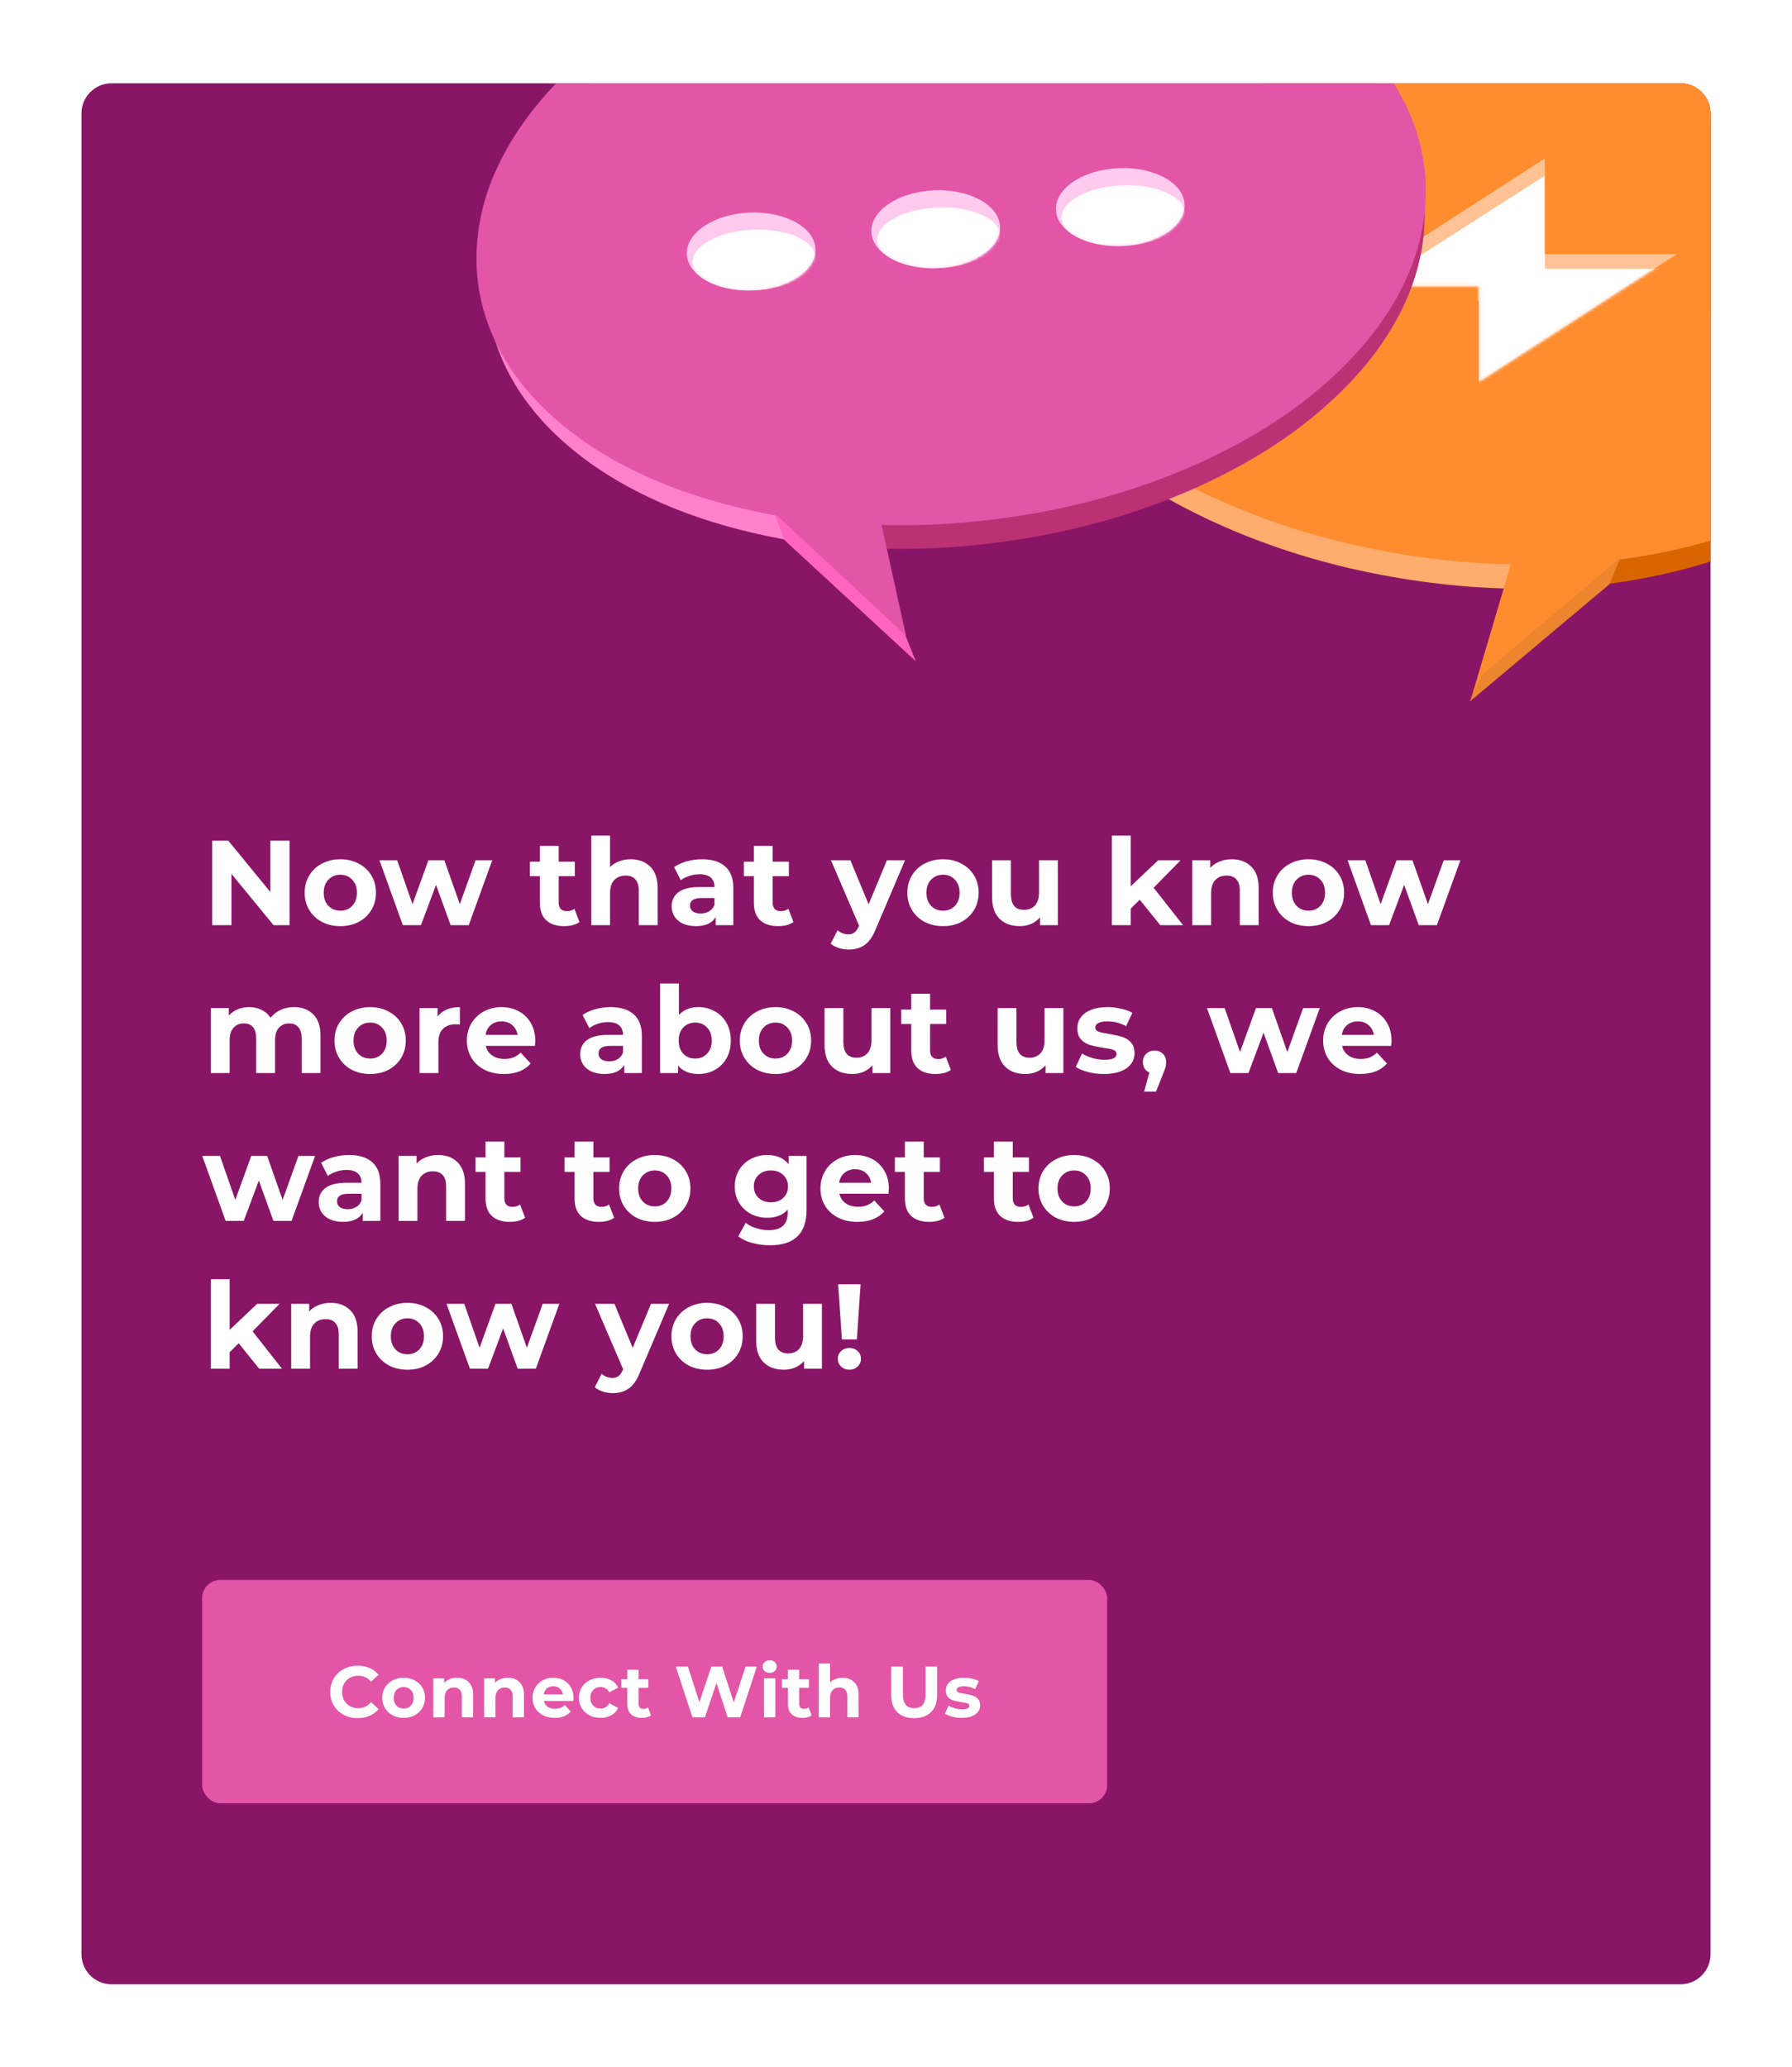 <svg width="594" height="685" viewBox="0 0 594 685" fill="none" xmlns="http://www.w3.org/2000/svg">
<g filter="url(#filter0_d_106_10463)">
<g clip-path="url(#clip0_106_10463)">
<path d="M27 37.602C27 32.079 31.477 27.602 37 27.602H557C562.523 27.602 567 32.079 567 37.602V647.602C567 653.124 562.523 657.602 557 657.602H37C31.477 657.602 27 653.124 27 647.602V37.602Z" fill="#891566"/>
<path d="M96 278.602V306.602H90.68L76.72 289.602V306.602H70.32V278.602H75.68L89.6 295.602V278.602H96ZM112.825 306.922C110.558 306.922 108.518 306.455 106.705 305.522C104.918 304.562 103.518 303.242 102.505 301.562C101.491 299.882 100.985 297.975 100.985 295.842C100.985 293.708 101.491 291.802 102.505 290.122C103.518 288.442 104.918 287.135 106.705 286.202C108.518 285.242 110.558 284.762 112.825 284.762C115.091 284.762 117.118 285.242 118.905 286.202C120.691 287.135 122.091 288.442 123.105 290.122C124.118 291.802 124.625 293.708 124.625 295.842C124.625 297.975 124.118 299.882 123.105 301.562C122.091 303.242 120.691 304.562 118.905 305.522C117.118 306.455 115.091 306.922 112.825 306.922ZM112.825 301.802C114.425 301.802 115.731 301.268 116.745 300.202C117.785 299.108 118.305 297.655 118.305 295.842C118.305 294.028 117.785 292.588 116.745 291.522C115.731 290.428 114.425 289.882 112.825 289.882C111.225 289.882 109.905 290.428 108.865 291.522C107.825 292.588 107.305 294.028 107.305 295.842C107.305 297.655 107.825 299.108 108.865 300.202C109.905 301.268 111.225 301.802 112.825 301.802ZM163.17 285.082L155.37 306.602H149.37L144.53 293.242L139.53 306.602H133.53L125.77 285.082H131.65L136.73 299.642L142.01 285.082H147.29L152.41 299.642L157.65 285.082H163.17ZM192.079 305.562C191.465 306.015 190.705 306.362 189.799 306.602C188.919 306.815 187.985 306.922 186.999 306.922C184.439 306.922 182.452 306.268 181.039 304.962C179.652 303.655 178.959 301.735 178.959 299.202V290.362H175.639V285.562H178.959V280.322H185.199V285.562H190.559V290.362H185.199V299.122C185.199 300.028 185.425 300.735 185.879 301.242C186.359 301.722 187.025 301.962 187.879 301.962C188.865 301.962 189.705 301.695 190.399 301.162L192.079 305.562ZM209.062 284.762C211.728 284.762 213.875 285.562 215.502 287.162C217.155 288.762 217.982 291.135 217.982 294.282V306.602H211.742V295.242C211.742 293.535 211.368 292.268 210.622 291.442C209.875 290.588 208.795 290.162 207.382 290.162C205.808 290.162 204.555 290.655 203.622 291.642C202.688 292.602 202.222 294.042 202.222 295.962V306.602H195.982V276.922H202.222V287.322C203.048 286.495 204.048 285.868 205.222 285.442C206.395 284.988 207.675 284.762 209.062 284.762ZM232.718 284.762C236.051 284.762 238.611 285.562 240.398 287.162C242.184 288.735 243.078 291.122 243.078 294.322V306.602H237.238V303.922C236.064 305.922 233.878 306.922 230.678 306.922C229.024 306.922 227.584 306.642 226.358 306.082C225.158 305.522 224.238 304.748 223.598 303.762C222.958 302.775 222.638 301.655 222.638 300.402C222.638 298.402 223.384 296.828 224.878 295.682C226.398 294.535 228.731 293.962 231.878 293.962H236.838C236.838 292.602 236.424 291.562 235.598 290.842C234.771 290.095 233.531 289.722 231.878 289.722C230.731 289.722 229.598 289.908 228.478 290.282C227.384 290.628 226.451 291.108 225.678 291.722L223.438 287.362C224.611 286.535 226.011 285.895 227.638 285.442C229.291 284.988 230.984 284.762 232.718 284.762ZM232.238 302.722C233.304 302.722 234.251 302.482 235.078 302.002C235.904 301.495 236.491 300.762 236.838 299.802V297.602H232.558C229.998 297.602 228.718 298.442 228.718 300.122C228.718 300.922 229.024 301.562 229.638 302.042C230.278 302.495 231.144 302.722 232.238 302.722ZM263.005 305.562C262.392 306.015 261.632 306.362 260.725 306.602C259.845 306.815 258.912 306.922 257.925 306.922C255.365 306.922 253.379 306.268 251.965 304.962C250.579 303.655 249.885 301.735 249.885 299.202V290.362H246.565V285.562H249.885V280.322H256.125V285.562H261.485V290.362H256.125V299.122C256.125 300.028 256.352 300.735 256.805 301.242C257.285 301.722 257.952 301.962 258.805 301.962C259.792 301.962 260.632 301.695 261.325 301.162L263.005 305.562ZM299.996 285.082L290.276 307.922C289.29 310.402 288.063 312.148 286.596 313.162C285.156 314.175 283.41 314.682 281.356 314.682C280.236 314.682 279.13 314.508 278.036 314.162C276.943 313.815 276.05 313.335 275.356 312.722L277.636 308.282C278.116 308.708 278.663 309.042 279.276 309.282C279.916 309.522 280.543 309.642 281.156 309.642C282.01 309.642 282.703 309.428 283.236 309.002C283.77 308.602 284.25 307.922 284.676 306.962L284.756 306.762L275.436 285.082H281.876L287.916 299.682L293.996 285.082H299.996ZM312.597 306.922C310.33 306.922 308.29 306.455 306.477 305.522C304.69 304.562 303.29 303.242 302.277 301.562C301.263 299.882 300.757 297.975 300.757 295.842C300.757 293.708 301.263 291.802 302.277 290.122C303.29 288.442 304.69 287.135 306.477 286.202C308.29 285.242 310.33 284.762 312.597 284.762C314.863 284.762 316.89 285.242 318.677 286.202C320.463 287.135 321.863 288.442 322.877 290.122C323.89 291.802 324.397 293.708 324.397 295.842C324.397 297.975 323.89 299.882 322.877 301.562C321.863 303.242 320.463 304.562 318.677 305.522C316.89 306.455 314.863 306.922 312.597 306.922ZM312.597 301.802C314.197 301.802 315.503 301.268 316.517 300.202C317.557 299.108 318.077 297.655 318.077 295.842C318.077 294.028 317.557 292.588 316.517 291.522C315.503 290.428 314.197 289.882 312.597 289.882C310.997 289.882 309.677 290.428 308.637 291.522C307.597 292.588 307.077 294.028 307.077 295.842C307.077 297.655 307.597 299.108 308.637 300.202C309.677 301.268 310.997 301.802 312.597 301.802ZM350.647 285.082V306.602H344.727V304.042C343.901 304.975 342.914 305.695 341.767 306.202C340.621 306.682 339.381 306.922 338.047 306.922C335.221 306.922 332.981 306.108 331.327 304.482C329.674 302.855 328.847 300.442 328.847 297.242V285.082H335.087V296.322C335.087 299.788 336.541 301.522 339.447 301.522C340.941 301.522 342.141 301.042 343.047 300.082C343.954 299.095 344.407 297.642 344.407 295.722V285.082H350.647ZM377.797 298.162L374.797 301.122V306.602H368.557V276.922H374.797V293.722L383.917 285.082H391.357L382.397 294.202L392.157 306.602H384.597L377.797 298.162ZM408.287 284.762C410.953 284.762 413.1 285.562 414.727 287.162C416.38 288.762 417.207 291.135 417.207 294.282V306.602H410.967V295.242C410.967 293.535 410.593 292.268 409.847 291.442C409.1 290.588 408.02 290.162 406.607 290.162C405.033 290.162 403.78 290.655 402.847 291.642C401.913 292.602 401.447 294.042 401.447 295.962V306.602H395.207V285.082H401.167V287.602C401.993 286.695 403.02 286.002 404.247 285.522C405.473 285.015 406.82 284.762 408.287 284.762ZM433.737 306.922C431.471 306.922 429.431 306.455 427.617 305.522C425.831 304.562 424.431 303.242 423.417 301.562C422.404 299.882 421.897 297.975 421.897 295.842C421.897 293.708 422.404 291.802 423.417 290.122C424.431 288.442 425.831 287.135 427.617 286.202C429.431 285.242 431.471 284.762 433.737 284.762C436.004 284.762 438.031 285.242 439.817 286.202C441.604 287.135 443.004 288.442 444.017 290.122C445.031 291.802 445.537 293.708 445.537 295.842C445.537 297.975 445.031 299.882 444.017 301.562C443.004 303.242 441.604 304.562 439.817 305.522C438.031 306.455 436.004 306.922 433.737 306.922ZM433.737 301.802C435.337 301.802 436.644 301.268 437.657 300.202C438.697 299.108 439.217 297.655 439.217 295.842C439.217 294.028 438.697 292.588 437.657 291.522C436.644 290.428 435.337 289.882 433.737 289.882C432.137 289.882 430.817 290.428 429.777 291.522C428.737 292.588 428.217 294.028 428.217 295.842C428.217 297.655 428.737 299.108 429.777 300.202C430.817 301.268 432.137 301.802 433.737 301.802ZM484.082 285.082L476.282 306.602H470.282L465.442 293.242L460.442 306.602H454.442L446.682 285.082H452.562L457.642 299.642L462.922 285.082H468.202L473.322 299.642L478.562 285.082H484.082ZM97.44 333.762C100.133 333.762 102.267 334.562 103.84 336.162C105.44 337.735 106.24 340.108 106.24 343.282V355.602H100V344.242C100 342.535 99.64 341.268 98.92 340.442C98.227 339.588 97.227 339.162 95.92 339.162C94.453 339.162 93.293 339.642 92.44 340.602C91.587 341.535 91.16 342.935 91.16 344.802V355.602H84.92V344.242C84.92 340.855 83.56 339.162 80.84 339.162C79.4 339.162 78.253 339.642 77.4 340.602C76.547 341.535 76.12 342.935 76.12 344.802V355.602H69.88V334.082H75.84V336.562C76.64 335.655 77.613 334.962 78.76 334.482C79.933 334.002 81.213 333.762 82.6 333.762C84.12 333.762 85.493 334.068 86.72 334.682C87.947 335.268 88.933 336.135 89.68 337.282C90.56 336.162 91.667 335.295 93 334.682C94.36 334.068 95.84 333.762 97.44 333.762ZM122.708 355.922C120.441 355.922 118.401 355.455 116.588 354.522C114.801 353.562 113.401 352.242 112.388 350.562C111.374 348.882 110.868 346.975 110.868 344.842C110.868 342.708 111.374 340.802 112.388 339.122C113.401 337.442 114.801 336.135 116.588 335.202C118.401 334.242 120.441 333.762 122.708 333.762C124.974 333.762 127.001 334.242 128.788 335.202C130.574 336.135 131.974 337.442 132.988 339.122C134.001 340.802 134.508 342.708 134.508 344.842C134.508 346.975 134.001 348.882 132.988 350.562C131.974 352.242 130.574 353.562 128.788 354.522C127.001 355.455 124.974 355.922 122.708 355.922ZM122.708 350.802C124.308 350.802 125.614 350.268 126.628 349.202C127.668 348.108 128.188 346.655 128.188 344.842C128.188 343.028 127.668 341.588 126.628 340.522C125.614 339.428 124.308 338.882 122.708 338.882C121.108 338.882 119.788 339.428 118.748 340.522C117.708 341.588 117.188 343.028 117.188 344.842C117.188 346.655 117.708 348.108 118.748 349.202C119.788 350.268 121.108 350.802 122.708 350.802ZM145.038 336.922C145.785 335.882 146.785 335.095 148.038 334.562C149.318 334.028 150.785 333.762 152.438 333.762V339.522C151.745 339.468 151.278 339.442 151.038 339.442C149.252 339.442 147.852 339.948 146.838 340.962C145.825 341.948 145.318 343.442 145.318 345.442V355.602H139.078V334.082H145.038V336.922ZM177.433 344.922C177.433 345.002 177.393 345.562 177.313 346.602H161.033C161.327 347.935 162.02 348.988 163.113 349.762C164.207 350.535 165.567 350.922 167.193 350.922C168.313 350.922 169.3 350.762 170.153 350.442C171.033 350.095 171.847 349.562 172.593 348.842L175.913 352.442C173.887 354.762 170.927 355.922 167.033 355.922C164.607 355.922 162.46 355.455 160.593 354.522C158.727 353.562 157.287 352.242 156.273 350.562C155.26 348.882 154.753 346.975 154.753 344.842C154.753 342.735 155.247 340.842 156.233 339.162C157.247 337.455 158.62 336.135 160.353 335.202C162.113 334.242 164.073 333.762 166.233 333.762C168.34 333.762 170.247 334.215 171.953 335.122C173.66 336.028 174.993 337.335 175.953 339.042C176.94 340.722 177.433 342.682 177.433 344.922ZM166.273 338.482C164.86 338.482 163.673 338.882 162.713 339.682C161.753 340.482 161.167 341.575 160.953 342.962H171.553C171.34 341.602 170.753 340.522 169.793 339.722C168.833 338.895 167.66 338.482 166.273 338.482ZM202.396 333.762C205.729 333.762 208.289 334.562 210.076 336.162C211.863 337.735 212.756 340.122 212.756 343.322V355.602H206.916V352.922C205.743 354.922 203.556 355.922 200.356 355.922C198.703 355.922 197.263 355.642 196.036 355.082C194.836 354.522 193.916 353.748 193.276 352.762C192.636 351.775 192.316 350.655 192.316 349.402C192.316 347.402 193.063 345.828 194.556 344.682C196.076 343.535 198.409 342.962 201.556 342.962H206.516C206.516 341.602 206.103 340.562 205.276 339.842C204.449 339.095 203.209 338.722 201.556 338.722C200.409 338.722 199.276 338.908 198.156 339.282C197.063 339.628 196.129 340.108 195.356 340.722L193.116 336.362C194.289 335.535 195.689 334.895 197.316 334.442C198.969 333.988 200.663 333.762 202.396 333.762ZM201.916 351.722C202.983 351.722 203.929 351.482 204.756 351.002C205.583 350.495 206.169 349.762 206.516 348.802V346.602H202.236C199.676 346.602 198.396 347.442 198.396 349.122C198.396 349.922 198.703 350.562 199.316 351.042C199.956 351.495 200.823 351.722 201.916 351.722ZM231.523 333.762C233.523 333.762 235.337 334.228 236.963 335.162C238.617 336.068 239.91 337.362 240.843 339.042C241.777 340.695 242.243 342.628 242.243 344.842C242.243 347.055 241.777 349.002 240.843 350.682C239.91 352.335 238.617 353.628 236.963 354.562C235.337 355.468 233.523 355.922 231.523 355.922C228.563 355.922 226.31 354.988 224.763 353.122V355.602H218.803V325.922H225.043V336.362C226.617 334.628 228.777 333.762 231.523 333.762ZM230.443 350.802C232.043 350.802 233.35 350.268 234.363 349.202C235.403 348.108 235.923 346.655 235.923 344.842C235.923 343.028 235.403 341.588 234.363 340.522C233.35 339.428 232.043 338.882 230.443 338.882C228.843 338.882 227.523 339.428 226.483 340.522C225.47 341.588 224.963 343.028 224.963 344.842C224.963 346.655 225.47 348.108 226.483 349.202C227.523 350.268 228.843 350.802 230.443 350.802ZM257.061 355.922C254.794 355.922 252.754 355.455 250.941 354.522C249.154 353.562 247.754 352.242 246.741 350.562C245.727 348.882 245.221 346.975 245.221 344.842C245.221 342.708 245.727 340.802 246.741 339.122C247.754 337.442 249.154 336.135 250.941 335.202C252.754 334.242 254.794 333.762 257.061 333.762C259.327 333.762 261.354 334.242 263.141 335.202C264.927 336.135 266.327 337.442 267.341 339.122C268.354 340.802 268.861 342.708 268.861 344.842C268.861 346.975 268.354 348.882 267.341 350.562C266.327 352.242 264.927 353.562 263.141 354.522C261.354 355.455 259.327 355.922 257.061 355.922ZM257.061 350.802C258.661 350.802 259.967 350.268 260.981 349.202C262.021 348.108 262.541 346.655 262.541 344.842C262.541 343.028 262.021 341.588 260.981 340.522C259.967 339.428 258.661 338.882 257.061 338.882C255.461 338.882 254.141 339.428 253.101 340.522C252.061 341.588 251.541 343.028 251.541 344.842C251.541 346.655 252.061 348.108 253.101 349.202C254.141 350.268 255.461 350.802 257.061 350.802ZM295.112 334.082V355.602H289.192V353.042C288.365 353.975 287.378 354.695 286.232 355.202C285.085 355.682 283.845 355.922 282.512 355.922C279.685 355.922 277.445 355.108 275.792 353.482C274.138 351.855 273.312 349.442 273.312 346.242V334.082H279.552V345.322C279.552 348.788 281.005 350.522 283.912 350.522C285.405 350.522 286.605 350.042 287.512 349.082C288.418 348.095 288.872 346.642 288.872 344.722V334.082H295.112ZM315.173 354.562C314.559 355.015 313.799 355.362 312.893 355.602C312.013 355.815 311.079 355.922 310.093 355.922C307.533 355.922 305.546 355.268 304.133 353.962C302.746 352.655 302.053 350.735 302.053 348.202V339.362H298.733V334.562H302.053V329.322H308.293V334.562H313.653V339.362H308.293V348.122C308.293 349.028 308.519 349.735 308.973 350.242C309.453 350.722 310.119 350.962 310.973 350.962C311.959 350.962 312.799 350.695 313.493 350.162L315.173 354.562ZM352.483 334.082V355.602H346.563V353.042C345.737 353.975 344.75 354.695 343.603 355.202C342.457 355.682 341.217 355.922 339.883 355.922C337.057 355.922 334.817 355.108 333.163 353.482C331.51 351.855 330.683 349.442 330.683 346.242V334.082H336.923V345.322C336.923 348.788 338.377 350.522 341.283 350.522C342.777 350.522 343.977 350.042 344.883 349.082C345.79 348.095 346.243 346.642 346.243 344.722V334.082H352.483ZM365.904 355.922C364.118 355.922 362.371 355.708 360.664 355.282C358.958 354.828 357.598 354.268 356.584 353.602L358.664 349.122C359.624 349.735 360.784 350.242 362.144 350.642C363.504 351.015 364.838 351.202 366.144 351.202C368.784 351.202 370.104 350.548 370.104 349.242C370.104 348.628 369.744 348.188 369.024 347.922C368.304 347.655 367.198 347.428 365.704 347.242C363.944 346.975 362.491 346.668 361.344 346.322C360.198 345.975 359.198 345.362 358.344 344.482C357.518 343.602 357.104 342.348 357.104 340.722C357.104 339.362 357.491 338.162 358.264 337.122C359.064 336.055 360.211 335.228 361.704 334.642C363.224 334.055 365.011 333.762 367.064 333.762C368.584 333.762 370.091 333.935 371.584 334.282C373.104 334.602 374.358 335.055 375.344 335.642L373.264 340.082C371.371 339.015 369.304 338.482 367.064 338.482C365.731 338.482 364.731 338.668 364.064 339.042C363.398 339.415 363.064 339.895 363.064 340.482C363.064 341.148 363.424 341.615 364.144 341.882C364.864 342.148 366.011 342.402 367.584 342.642C369.344 342.935 370.784 343.255 371.904 343.602C373.024 343.922 373.998 344.522 374.824 345.402C375.651 346.282 376.064 347.508 376.064 349.082C376.064 350.415 375.664 351.602 374.864 352.642C374.064 353.682 372.891 354.495 371.344 355.082C369.824 355.642 368.011 355.922 365.904 355.922ZM382.714 348.162C383.834 348.162 384.754 348.522 385.474 349.242C386.194 349.935 386.554 350.855 386.554 352.002C386.554 352.535 386.488 353.068 386.354 353.602C386.221 354.135 385.928 354.935 385.474 356.002L383.194 361.762H379.234L380.994 355.402C380.328 355.135 379.794 354.708 379.394 354.122C379.021 353.508 378.834 352.802 378.834 352.002C378.834 350.855 379.194 349.935 379.914 349.242C380.661 348.522 381.594 348.162 382.714 348.162ZM437.471 334.082L429.671 355.602H423.671L418.831 342.242L413.831 355.602H407.831L400.071 334.082H405.951L411.031 348.642L416.311 334.082H421.591L426.711 348.642L431.951 334.082H437.471ZM461.266 344.922C461.266 345.002 461.226 345.562 461.146 346.602H444.866C445.16 347.935 445.853 348.988 446.946 349.762C448.04 350.535 449.4 350.922 451.026 350.922C452.146 350.922 453.133 350.762 453.986 350.442C454.866 350.095 455.68 349.562 456.426 348.842L459.746 352.442C457.72 354.762 454.76 355.922 450.866 355.922C448.44 355.922 446.293 355.455 444.426 354.522C442.56 353.562 441.12 352.242 440.106 350.562C439.093 348.882 438.586 346.975 438.586 344.842C438.586 342.735 439.08 340.842 440.066 339.162C441.08 337.455 442.453 336.135 444.186 335.202C445.946 334.242 447.906 333.762 450.066 333.762C452.173 333.762 454.08 334.215 455.786 335.122C457.493 336.028 458.826 337.335 459.786 339.042C460.773 340.722 461.266 342.682 461.266 344.922ZM450.106 338.482C448.693 338.482 447.506 338.882 446.546 339.682C445.586 340.482 445 341.575 444.786 342.962H455.386C455.173 341.602 454.586 340.522 453.626 339.722C452.666 338.895 451.493 338.482 450.106 338.482ZM104.44 383.082L96.64 404.602H90.64L85.8 391.242L80.8 404.602H74.8L67.04 383.082H72.92L78 397.642L83.28 383.082H88.56L93.68 397.642L98.92 383.082H104.44ZM115.718 382.762C119.051 382.762 121.611 383.562 123.398 385.162C125.184 386.735 126.078 389.122 126.078 392.322V404.602H120.238V401.922C119.064 403.922 116.878 404.922 113.678 404.922C112.024 404.922 110.584 404.642 109.358 404.082C108.158 403.522 107.238 402.748 106.598 401.762C105.958 400.775 105.638 399.655 105.638 398.402C105.638 396.402 106.384 394.828 107.878 393.682C109.398 392.535 111.731 391.962 114.878 391.962H119.838C119.838 390.602 119.424 389.562 118.598 388.842C117.771 388.095 116.531 387.722 114.878 387.722C113.731 387.722 112.598 387.908 111.478 388.282C110.384 388.628 109.451 389.108 108.678 389.722L106.438 385.362C107.611 384.535 109.011 383.895 110.638 383.442C112.291 382.988 113.984 382.762 115.718 382.762ZM115.238 400.722C116.304 400.722 117.251 400.482 118.078 400.002C118.904 399.495 119.491 398.762 119.838 397.802V395.602H115.558C112.998 395.602 111.718 396.442 111.718 398.122C111.718 398.922 112.024 399.562 112.638 400.042C113.278 400.495 114.144 400.722 115.238 400.722ZM145.205 382.762C147.872 382.762 150.019 383.562 151.645 385.162C153.299 386.762 154.125 389.135 154.125 392.282V404.602H147.885V393.242C147.885 391.535 147.512 390.268 146.765 389.442C146.019 388.588 144.939 388.162 143.525 388.162C141.952 388.162 140.699 388.655 139.765 389.642C138.832 390.602 138.365 392.042 138.365 393.962V404.602H132.125V383.082H138.085V385.602C138.912 384.695 139.939 384.002 141.165 383.522C142.392 383.015 143.739 382.762 145.205 382.762ZM174.062 403.562C173.448 404.015 172.688 404.362 171.782 404.602C170.902 404.815 169.968 404.922 168.982 404.922C166.422 404.922 164.435 404.268 163.022 402.962C161.635 401.655 160.942 399.735 160.942 397.202V388.362H157.622V383.562H160.942V378.322H167.182V383.562H172.542V388.362H167.182V397.122C167.182 398.028 167.408 398.735 167.862 399.242C168.342 399.722 169.008 399.962 169.862 399.962C170.848 399.962 171.688 399.695 172.382 399.162L174.062 403.562ZM203.573 403.562C202.959 404.015 202.199 404.362 201.293 404.602C200.413 404.815 199.479 404.922 198.493 404.922C195.933 404.922 193.946 404.268 192.533 402.962C191.146 401.655 190.453 399.735 190.453 397.202V388.362H187.133V383.562H190.453V378.322H196.693V383.562H202.053V388.362H196.693V397.122C196.693 398.028 196.919 398.735 197.372 399.242C197.853 399.722 198.519 399.962 199.373 399.962C200.359 399.962 201.199 399.695 201.893 399.162L203.573 403.562ZM217.051 404.922C214.785 404.922 212.745 404.455 210.931 403.522C209.145 402.562 207.745 401.242 206.731 399.562C205.718 397.882 205.211 395.975 205.211 393.842C205.211 391.708 205.718 389.802 206.731 388.122C207.745 386.442 209.145 385.135 210.931 384.202C212.745 383.242 214.785 382.762 217.051 382.762C219.318 382.762 221.345 383.242 223.131 384.202C224.918 385.135 226.318 386.442 227.331 388.122C228.345 389.802 228.851 391.708 228.851 393.842C228.851 395.975 228.345 397.882 227.331 399.562C226.318 401.242 224.918 402.562 223.131 403.522C221.345 404.455 219.318 404.922 217.051 404.922ZM217.051 399.802C218.651 399.802 219.958 399.268 220.971 398.202C222.011 397.108 222.531 395.655 222.531 393.842C222.531 392.028 222.011 390.588 220.971 389.522C219.958 388.428 218.651 387.882 217.051 387.882C215.451 387.882 214.131 388.428 213.091 389.522C212.051 390.588 211.531 392.028 211.531 393.842C211.531 395.655 212.051 397.108 213.091 398.202C214.131 399.268 215.451 399.802 217.051 399.802ZM267.35 383.082V401.002C267.35 404.948 266.324 407.882 264.27 409.802C262.217 411.722 259.217 412.682 255.27 412.682C253.19 412.682 251.217 412.428 249.35 411.922C247.484 411.415 245.937 410.682 244.71 409.722L247.19 405.242C248.097 405.988 249.244 406.575 250.63 407.002C252.017 407.455 253.404 407.682 254.79 407.682C256.95 407.682 258.537 407.188 259.55 406.202C260.59 405.242 261.11 403.775 261.11 401.802V400.882C259.484 402.668 257.217 403.562 254.31 403.562C252.337 403.562 250.524 403.135 248.87 402.282C247.244 401.402 245.95 400.175 244.99 398.602C244.03 397.028 243.55 395.215 243.55 393.162C243.55 391.108 244.03 389.295 244.99 387.722C245.95 386.148 247.244 384.935 248.87 384.082C250.524 383.202 252.337 382.762 254.31 382.762C257.43 382.762 259.804 383.788 261.43 385.842V383.082H267.35ZM255.55 398.442C257.204 398.442 258.55 397.962 259.59 397.002C260.657 396.015 261.19 394.735 261.19 393.162C261.19 391.588 260.657 390.322 259.59 389.362C258.55 388.375 257.204 387.882 255.55 387.882C253.897 387.882 252.537 388.375 251.47 389.362C250.404 390.322 249.87 391.588 249.87 393.162C249.87 394.735 250.404 396.015 251.47 397.002C252.537 397.962 253.897 398.442 255.55 398.442ZM294.638 393.922C294.638 394.002 294.598 394.562 294.518 395.602H278.238C278.531 396.935 279.225 397.988 280.318 398.762C281.411 399.535 282.771 399.922 284.398 399.922C285.518 399.922 286.505 399.762 287.358 399.442C288.238 399.095 289.051 398.562 289.798 397.842L293.118 401.442C291.091 403.762 288.131 404.922 284.238 404.922C281.811 404.922 279.665 404.455 277.798 403.522C275.931 402.562 274.491 401.242 273.478 399.562C272.465 397.882 271.958 395.975 271.958 393.842C271.958 391.735 272.451 389.842 273.438 388.162C274.451 386.455 275.825 385.135 277.558 384.202C279.318 383.242 281.278 382.762 283.438 382.762C285.545 382.762 287.451 383.215 289.158 384.122C290.865 385.028 292.198 386.335 293.158 388.042C294.145 389.722 294.638 391.682 294.638 393.922ZM283.478 387.482C282.065 387.482 280.878 387.882 279.918 388.682C278.958 389.482 278.371 390.575 278.158 391.962H288.758C288.545 390.602 287.958 389.522 286.998 388.722C286.038 387.895 284.865 387.482 283.478 387.482ZM313.073 403.562C312.459 404.015 311.699 404.362 310.793 404.602C309.913 404.815 308.979 404.922 307.993 404.922C305.433 404.922 303.446 404.268 302.033 402.962C300.646 401.655 299.953 399.735 299.953 397.202V388.362H296.633V383.562H299.953V378.322H306.193V383.562H311.553V388.362H306.193V397.122C306.193 398.028 306.419 398.735 306.872 399.242C307.353 399.722 308.019 399.962 308.873 399.962C309.859 399.962 310.699 399.695 311.393 399.162L313.073 403.562ZM342.583 403.562C341.97 404.015 341.21 404.362 340.303 404.602C339.423 404.815 338.49 404.922 337.503 404.922C334.943 404.922 332.957 404.268 331.543 402.962C330.157 401.655 329.463 399.735 329.463 397.202V388.362H326.143V383.562H329.463V378.322H335.703V383.562H341.063V388.362H335.703V397.122C335.703 398.028 335.93 398.735 336.383 399.242C336.863 399.722 337.53 399.962 338.383 399.962C339.37 399.962 340.21 399.695 340.903 399.162L342.583 403.562ZM356.062 404.922C353.796 404.922 351.756 404.455 349.942 403.522C348.156 402.562 346.756 401.242 345.742 399.562C344.729 397.882 344.222 395.975 344.222 393.842C344.222 391.708 344.729 389.802 345.742 388.122C346.756 386.442 348.156 385.135 349.942 384.202C351.756 383.242 353.796 382.762 356.062 382.762C358.329 382.762 360.356 383.242 362.142 384.202C363.929 385.135 365.329 386.442 366.342 388.122C367.356 389.802 367.862 391.708 367.862 393.842C367.862 395.975 367.356 397.882 366.342 399.562C365.329 401.242 363.929 402.562 362.142 403.522C360.356 404.455 358.329 404.922 356.062 404.922ZM356.062 399.802C357.662 399.802 358.969 399.268 359.982 398.202C361.022 397.108 361.542 395.655 361.542 393.842C361.542 392.028 361.022 390.588 359.982 389.522C358.969 388.428 357.662 387.882 356.062 387.882C354.462 387.882 353.142 388.428 352.102 389.522C351.062 390.588 350.542 392.028 350.542 393.842C350.542 395.655 351.062 397.108 352.102 398.202C353.142 399.268 354.462 399.802 356.062 399.802ZM79.12 445.162L76.12 448.122V453.602H69.88V423.922H76.12V440.722L85.24 432.082H92.68L83.72 441.202L93.48 453.602H85.92L79.12 445.162ZM109.61 431.762C112.277 431.762 114.423 432.562 116.05 434.162C117.703 435.762 118.53 438.135 118.53 441.282V453.602H112.29V442.242C112.29 440.535 111.917 439.268 111.17 438.442C110.423 437.588 109.343 437.162 107.93 437.162C106.357 437.162 105.103 437.655 104.17 438.642C103.237 439.602 102.77 441.042 102.77 442.962V453.602H96.53V432.082H102.49V434.602C103.317 433.695 104.343 433.002 105.57 432.522C106.797 432.015 108.143 431.762 109.61 431.762ZM135.061 453.922C132.794 453.922 130.754 453.455 128.941 452.522C127.154 451.562 125.754 450.242 124.741 448.562C123.727 446.882 123.221 444.975 123.221 442.842C123.221 440.708 123.727 438.802 124.741 437.122C125.754 435.442 127.154 434.135 128.941 433.202C130.754 432.242 132.794 431.762 135.061 431.762C137.327 431.762 139.354 432.242 141.141 433.202C142.927 434.135 144.327 435.442 145.341 437.122C146.354 438.802 146.861 440.708 146.861 442.842C146.861 444.975 146.354 446.882 145.341 448.562C144.327 450.242 142.927 451.562 141.141 452.522C139.354 453.455 137.327 453.922 135.061 453.922ZM135.061 448.802C136.661 448.802 137.967 448.268 138.981 447.202C140.021 446.108 140.541 444.655 140.541 442.842C140.541 441.028 140.021 439.588 138.981 438.522C137.967 437.428 136.661 436.882 135.061 436.882C133.461 436.882 132.141 437.428 131.101 438.522C130.061 439.588 129.541 441.028 129.541 442.842C129.541 444.655 130.061 446.108 131.101 447.202C132.141 448.268 133.461 448.802 135.061 448.802ZM185.406 432.082L177.606 453.602H171.606L166.766 440.242L161.766 453.602H155.766L148.006 432.082H153.886L158.966 446.642L164.246 432.082H169.526L174.646 446.642L179.886 432.082H185.406ZM221.795 432.082L212.075 454.922C211.088 457.402 209.861 459.148 208.395 460.162C206.955 461.175 205.208 461.682 203.155 461.682C202.035 461.682 200.928 461.508 199.835 461.162C198.741 460.815 197.848 460.335 197.155 459.722L199.435 455.282C199.915 455.708 200.461 456.042 201.075 456.282C201.715 456.522 202.341 456.642 202.955 456.642C203.808 456.642 204.501 456.428 205.035 456.002C205.568 455.602 206.048 454.922 206.475 453.962L206.555 453.762L197.235 432.082H203.675L209.715 446.682L215.795 432.082H221.795ZM234.395 453.922C232.128 453.922 230.088 453.455 228.275 452.522C226.488 451.562 225.088 450.242 224.075 448.562C223.062 446.882 222.555 444.975 222.555 442.842C222.555 440.708 223.062 438.802 224.075 437.122C225.088 435.442 226.488 434.135 228.275 433.202C230.088 432.242 232.128 431.762 234.395 431.762C236.662 431.762 238.688 432.242 240.475 433.202C242.262 434.135 243.662 435.442 244.675 437.122C245.688 438.802 246.195 440.708 246.195 442.842C246.195 444.975 245.688 446.882 244.675 448.562C243.662 450.242 242.262 451.562 240.475 452.522C238.688 453.455 236.662 453.922 234.395 453.922ZM234.395 448.802C235.995 448.802 237.302 448.268 238.315 447.202C239.355 446.108 239.875 444.655 239.875 442.842C239.875 441.028 239.355 439.588 238.315 438.522C237.302 437.428 235.995 436.882 234.395 436.882C232.795 436.882 231.475 437.428 230.435 438.522C229.395 439.588 228.875 441.028 228.875 442.842C228.875 444.655 229.395 446.108 230.435 447.202C231.475 448.268 232.795 448.802 234.395 448.802ZM272.446 432.082V453.602H266.526V451.042C265.699 451.975 264.713 452.695 263.566 453.202C262.419 453.682 261.179 453.922 259.846 453.922C257.019 453.922 254.779 453.108 253.126 451.482C251.473 449.855 250.646 447.442 250.646 444.242V432.082H256.886V443.322C256.886 446.788 258.339 448.522 261.246 448.522C262.739 448.522 263.939 448.042 264.846 447.082C265.753 446.095 266.206 444.642 266.206 442.722V432.082H272.446ZM277.827 425.602H285.267L284.027 443.882H279.067L277.827 425.602ZM281.547 453.922C280.454 453.922 279.534 453.575 278.787 452.882C278.067 452.162 277.707 451.295 277.707 450.282C277.707 449.268 278.067 448.428 278.787 447.762C279.507 447.068 280.427 446.722 281.547 446.722C282.667 446.722 283.587 447.068 284.307 447.762C285.027 448.428 285.387 449.268 285.387 450.282C285.387 451.295 285.014 452.162 284.267 452.882C283.547 453.575 282.64 453.922 281.547 453.922Z" fill="white"/>
<rect x="67" y="523.602" width="300" height="74" rx="6" fill="#E355A7"/>
<path d="M118.559 569.39C116.847 569.39 115.295 569.022 113.903 568.286C112.527 567.534 111.439 566.502 110.639 565.19C109.855 563.862 109.463 562.366 109.463 560.702C109.463 559.038 109.855 557.55 110.639 556.238C111.439 554.91 112.527 553.878 113.903 553.142C115.295 552.39 116.855 552.014 118.583 552.014C120.039 552.014 121.351 552.27 122.519 552.782C123.703 553.294 124.695 554.03 125.495 554.99L122.999 557.294C121.863 555.982 120.455 555.326 118.775 555.326C117.735 555.326 116.807 555.558 115.991 556.022C115.175 556.47 114.535 557.102 114.071 557.918C113.623 558.734 113.399 559.662 113.399 560.702C113.399 561.742 113.623 562.67 114.071 563.486C114.535 564.302 115.175 564.942 115.991 565.406C116.807 565.854 117.735 566.078 118.775 566.078C120.455 566.078 121.863 565.414 122.999 564.086L125.495 566.39C124.695 567.366 123.703 568.11 122.519 568.622C121.335 569.134 120.015 569.39 118.559 569.39ZM133.806 569.294C132.446 569.294 131.222 569.014 130.134 568.454C129.062 567.878 128.222 567.086 127.614 566.078C127.006 565.07 126.702 563.926 126.702 562.646C126.702 561.366 127.006 560.222 127.614 559.214C128.222 558.206 129.062 557.422 130.134 556.862C131.222 556.286 132.446 555.998 133.806 555.998C135.166 555.998 136.382 556.286 137.454 556.862C138.526 557.422 139.366 558.206 139.974 559.214C140.582 560.222 140.886 561.366 140.886 562.646C140.886 563.926 140.582 565.07 139.974 566.078C139.366 567.086 138.526 567.878 137.454 568.454C136.382 569.014 135.166 569.294 133.806 569.294ZM133.806 566.222C134.766 566.222 135.55 565.902 136.158 565.262C136.782 564.606 137.094 563.734 137.094 562.646C137.094 561.558 136.782 560.694 136.158 560.054C135.55 559.398 134.766 559.07 133.806 559.07C132.846 559.07 132.054 559.398 131.43 560.054C130.806 560.694 130.494 561.558 130.494 562.646C130.494 563.734 130.806 564.606 131.43 565.262C132.054 565.902 132.846 566.222 133.806 566.222ZM151.486 555.998C153.086 555.998 154.374 556.478 155.35 557.438C156.342 558.398 156.838 559.822 156.838 561.71V569.102H153.094V562.286C153.094 561.262 152.87 560.502 152.422 560.006C151.974 559.494 151.326 559.238 150.478 559.238C149.534 559.238 148.782 559.534 148.222 560.126C147.662 560.702 147.382 561.566 147.382 562.718V569.102H143.638V556.19H147.214V557.702C147.71 557.158 148.326 556.742 149.062 556.454C149.798 556.15 150.606 555.998 151.486 555.998ZM168.33 555.998C169.93 555.998 171.218 556.478 172.194 557.438C173.186 558.398 173.682 559.822 173.682 561.71V569.102H169.938V562.286C169.938 561.262 169.714 560.502 169.266 560.006C168.818 559.494 168.17 559.238 167.322 559.238C166.378 559.238 165.626 559.534 165.066 560.126C164.506 560.702 164.226 561.566 164.226 562.718V569.102H160.482V556.19H164.058V557.702C164.554 557.158 165.17 556.742 165.906 556.454C166.642 556.15 167.45 555.998 168.33 555.998ZM190.114 562.694C190.114 562.742 190.09 563.078 190.042 563.702H180.274C180.45 564.502 180.866 565.134 181.522 565.598C182.178 566.062 182.994 566.294 183.97 566.294C184.642 566.294 185.234 566.198 185.746 566.006C186.274 565.798 186.762 565.478 187.21 565.046L189.202 567.206C187.986 568.598 186.21 569.294 183.874 569.294C182.418 569.294 181.13 569.014 180.01 568.454C178.89 567.878 178.026 567.086 177.418 566.078C176.81 565.07 176.506 563.926 176.506 562.646C176.506 561.382 176.802 560.246 177.394 559.238C178.002 558.214 178.826 557.422 179.866 556.862C180.922 556.286 182.098 555.998 183.394 555.998C184.658 555.998 185.802 556.27 186.826 556.814C187.85 557.358 188.65 558.142 189.226 559.166C189.818 560.174 190.114 561.35 190.114 562.694ZM183.418 558.83C182.57 558.83 181.858 559.07 181.282 559.55C180.706 560.03 180.354 560.686 180.226 561.518H186.586C186.458 560.702 186.106 560.054 185.53 559.574C184.954 559.078 184.25 558.83 183.418 558.83ZM199.097 569.294C197.721 569.294 196.481 569.014 195.377 568.454C194.289 567.878 193.433 567.086 192.809 566.078C192.201 565.07 191.897 563.926 191.897 562.646C191.897 561.366 192.201 560.222 192.809 559.214C193.433 558.206 194.289 557.422 195.377 556.862C196.481 556.286 197.721 555.998 199.097 555.998C200.457 555.998 201.641 556.286 202.649 556.862C203.673 557.422 204.417 558.23 204.881 559.286L201.977 560.846C201.305 559.662 200.337 559.07 199.073 559.07C198.097 559.07 197.289 559.39 196.649 560.03C196.009 560.67 195.689 561.542 195.689 562.646C195.689 563.75 196.009 564.622 196.649 565.262C197.289 565.902 198.097 566.222 199.073 566.222C200.353 566.222 201.321 565.63 201.977 564.446L204.881 566.03C204.417 567.054 203.673 567.854 202.649 568.43C201.641 569.006 200.457 569.294 199.097 569.294ZM215.802 568.478C215.434 568.75 214.978 568.958 214.434 569.102C213.906 569.23 213.346 569.294 212.754 569.294C211.218 569.294 210.026 568.902 209.178 568.118C208.346 567.334 207.93 566.182 207.93 564.662V559.358H205.938V556.478H207.93V553.334H211.674V556.478H214.89V559.358H211.674V564.614C211.674 565.158 211.81 565.582 212.082 565.886C212.37 566.174 212.77 566.318 213.282 566.318C213.874 566.318 214.378 566.158 214.794 565.838L215.802 568.478ZM250.857 552.302L245.361 569.102H241.185L237.489 557.726L233.673 569.102H229.521L224.001 552.302H228.033L231.825 564.11L235.785 552.302H239.385L243.225 564.206L247.137 552.302H250.857ZM253.248 556.19H256.992V569.102H253.248V556.19ZM255.12 554.39C254.432 554.39 253.872 554.19 253.44 553.79C253.008 553.39 252.792 552.894 252.792 552.302C252.792 551.71 253.008 551.214 253.44 550.814C253.872 550.414 254.432 550.214 255.12 550.214C255.808 550.214 256.368 550.406 256.8 550.79C257.232 551.174 257.448 551.654 257.448 552.23C257.448 552.854 257.232 553.374 256.8 553.79C256.368 554.19 255.808 554.39 255.12 554.39ZM269.044 568.478C268.676 568.75 268.22 568.958 267.676 569.102C267.148 569.23 266.588 569.294 265.996 569.294C264.46 569.294 263.268 568.902 262.42 568.118C261.588 567.334 261.172 566.182 261.172 564.662V559.358H259.18V556.478H261.172V553.334H264.916V556.478H268.132V559.358H264.916V564.614C264.916 565.158 265.052 565.582 265.324 565.886C265.612 566.174 266.012 566.318 266.524 566.318C267.116 566.318 267.62 566.158 268.036 565.838L269.044 568.478ZM279.244 555.998C280.844 555.998 282.132 556.478 283.108 557.438C284.1 558.398 284.596 559.822 284.596 561.71V569.102H280.852V562.286C280.852 561.262 280.628 560.502 280.18 560.006C279.732 559.494 279.084 559.238 278.236 559.238C277.292 559.238 276.54 559.534 275.98 560.126C275.42 560.702 275.14 561.566 275.14 562.718V569.102H271.396V551.294H275.14V557.534C275.636 557.038 276.236 556.662 276.94 556.406C277.644 556.134 278.412 555.998 279.244 555.998ZM303.015 569.39C300.615 569.39 298.743 568.726 297.399 567.398C296.071 566.07 295.407 564.174 295.407 561.71V552.302H299.295V561.566C299.295 564.574 300.543 566.078 303.039 566.078C304.255 566.078 305.183 565.718 305.823 564.998C306.463 564.262 306.783 563.118 306.783 561.566V552.302H310.623V561.71C310.623 564.174 309.951 566.07 308.607 567.398C307.279 568.726 305.415 569.39 303.015 569.39ZM318.795 569.294C317.723 569.294 316.675 569.166 315.651 568.91C314.627 568.638 313.811 568.302 313.203 567.902L314.451 565.214C315.027 565.582 315.723 565.886 316.539 566.126C317.355 566.35 318.155 566.462 318.939 566.462C320.523 566.462 321.315 566.07 321.315 565.286C321.315 564.918 321.099 564.654 320.667 564.494C320.235 564.334 319.571 564.198 318.675 564.086C317.619 563.926 316.747 563.742 316.059 563.534C315.371 563.326 314.771 562.958 314.259 562.43C313.763 561.902 313.515 561.15 313.515 560.174C313.515 559.358 313.747 558.638 314.211 558.014C314.691 557.374 315.379 556.878 316.275 556.526C317.187 556.174 318.259 555.998 319.491 555.998C320.403 555.998 321.307 556.102 322.203 556.31C323.115 556.502 323.867 556.774 324.459 557.126L323.211 559.79C322.075 559.15 320.835 558.83 319.491 558.83C318.691 558.83 318.091 558.942 317.691 559.166C317.291 559.39 317.091 559.678 317.091 560.03C317.091 560.43 317.307 560.71 317.739 560.87C318.171 561.03 318.859 561.182 319.803 561.326C320.859 561.502 321.723 561.694 322.395 561.902C323.067 562.094 323.651 562.454 324.147 562.982C324.643 563.51 324.891 564.246 324.891 565.19C324.891 565.99 324.651 566.702 324.171 567.326C323.691 567.95 322.987 568.438 322.059 568.79C321.147 569.126 320.059 569.294 318.795 569.294Z" fill="white"/>
<path d="M507.79 195.177L500.808 195.061C483.057 194.745 465.245 192.381 447.675 188.387C430.121 184.309 412.794 178.301 396.254 170.095C379.76 161.873 363.872 151.438 350.437 137.79C343.757 130.966 337.623 123.41 332.792 114.954C327.975 106.516 324.31 97.229 322.856 87.525C322.371 85.112 322.31 82.682 322.053 80.236C322.083 77.806 321.871 75.359 322.129 72.946C322.31 68.086 323.28 63.342 324.522 58.748C325.809 54.138 327.687 49.794 329.793 45.617C332.065 41.539 334.503 37.544 337.426 33.999C343.091 26.726 349.907 20.568 357.237 15.325C364.568 10.049 372.459 5.705 380.653 2.143C397.057 -4.997 414.535 -9.358 432.317 -11.422C450.099 -13.535 468.198 -13.269 486.207 -11.355C500.702 -9.541 515.182 -6.745 529.374 -2.417C543.581 1.793 583.186 22.452 609.123 45.617" fill="#FFAD6E"/>
<path fill-rule="evenodd" clip-rule="evenodd" d="M586.669 26.592C580.368 22.215 573.886 18.154 567.191 14.625H567.221C553.878 7.452 539.928 1.793 525.721 -2.418C376.228 -48.001 358.864 37.4 391.244 112.544L461.543 110.029L541.908 173.504L533.252 193.494L534.036 193.379C548.092 191.432 561.966 188.236 575.234 183.21C588.441 178.15 601.149 171.326 612.039 161.906C622.914 152.585 631.986 140.286 636.046 125.489C640.18 110.76 638.636 93.966 632.274 79.336C626.034 64.59 615.992 51.857 604.708 41.172C599.059 35.763 592.955 30.986 586.669 26.592Z" fill="#D96500"/>
<path d="M570.844 6.59C577.539 10.118 584.021 14.179 590.322 18.557C596.608 22.951 602.711 27.727 608.361 33.136C619.645 43.822 629.687 56.554 635.927 71.301C642.288 85.93 643.833 102.724 639.698 117.454C635.639 132.25 626.567 144.55 615.692 153.87C604.802 163.291 592.094 170.115 578.887 175.174C565.618 180.201 551.745 183.396 537.689 185.344L536.78 185.477L536.023 186.109L505.837 211.391L487.483 232.008L500.808 187.025C483.057 186.709 465.245 184.345 447.675 180.351C430.121 176.273 412.794 170.265 396.254 162.059C379.76 153.837 363.872 143.401 350.437 129.754C343.757 122.93 337.623 115.373 332.792 106.918C327.975 98.48 324.31 89.193 322.856 79.489C322.371 77.076 322.311 74.646 322.053 72.199C322.083 69.769 321.871 67.323 322.129 64.909C322.311 60.05 323.28 55.306 324.522 50.712C325.809 46.102 327.687 41.758 329.793 37.58C332.065 33.503 334.503 29.508 337.426 25.963C343.091 18.69 349.907 12.531 357.238 7.289C364.568 2.013 372.459 -2.331 380.654 -5.893C397.057 -13.033 414.536 -17.394 432.317 -19.458C450.099 -21.572 468.198 -21.305 486.207 -19.391C500.702 -17.577 515.182 -14.781 529.374 -10.454C543.581 -6.243 557.53 -0.584 570.874 6.59" fill="#FF8D30"/>
<path d="M491.132 223.722L537.159 184.753L533.506 193.591L487.114 232.56L491.132 223.722Z" fill="#EB862E"/>
<path fill-rule="evenodd" clip-rule="evenodd" d="M490.221 126.541V94.809H446.485L512.089 52.499V84.231H555.824L490.221 126.541Z" fill="#FFC294"/>
<mask id="mask0_106_10463" style="mask-type:luminance" maskUnits="userSpaceOnUse" x="446" y="52" width="110" height="75">
<path fill-rule="evenodd" clip-rule="evenodd" d="M490.221 126.541V94.809H446.485L512.089 52.499V84.231H555.824L490.221 126.541Z" fill="white"/>
</mask>
<g mask="url(#mask0_106_10463)">
<path fill-rule="evenodd" clip-rule="evenodd" d="M490.221 131.378V99.645H447.367L512.089 58.218V89.068H555.825L490.221 131.378Z" fill="white"/>
</g>
<path d="M285.017 181.618L291.854 181.821C309.238 182.317 326.774 180.813 344.146 177.702C361.508 174.508 378.735 169.415 395.291 162.137C411.804 154.841 427.824 145.351 441.589 132.606C448.434 126.232 454.78 119.117 459.891 111.063C464.987 103.025 468.995 94.104 470.858 84.675C471.442 82.336 471.611 79.961 471.974 77.578C472.055 75.199 472.373 72.815 472.231 70.442C472.274 65.678 471.541 60.993 470.534 56.441C469.483 51.872 467.843 47.536 465.972 43.353C463.934 39.26 461.729 35.241 459.03 31.639C453.817 24.265 447.428 17.93 440.493 12.467C433.559 6.972 426.035 2.363 418.179 -1.494C402.452 -9.225 385.548 -14.285 368.242 -17.111C350.939 -19.986 333.217 -20.547 315.509 -19.492C301.243 -18.374 286.948 -16.296 272.865 -12.705C258.773 -9.23 219.081 9.187 192.652 30.676" fill="#BC3174"/>
<path fill-rule="evenodd" clip-rule="evenodd" d="M215.486 13.082C221.85 9.084 228.377 5.405 235.088 2.256L235.058 2.255C248.44 -4.159 262.347 -9.063 276.439 -12.538C424.785 -50.356 437.899 33.996 402.805 106.054L334.133 100.404L252.617 158.865L260.178 178.817L259.417 178.669C245.752 176.126 232.322 172.369 219.567 166.849C206.874 161.298 194.749 154.045 184.521 144.333C174.303 134.719 165.984 122.272 162.683 107.61C159.306 93.01 161.58 76.647 168.468 62.621C175.243 48.475 185.647 36.472 197.173 26.529C202.947 21.493 209.136 17.096 215.486 13.082Z" fill="#FF80CB"/>
<path d="M231.878 -5.772C225.168 -2.624 218.64 1.056 212.276 5.053C205.926 9.067 199.737 13.464 193.964 18.501C182.438 28.444 172.034 40.447 165.259 54.593C158.37 68.619 156.096 84.981 159.474 99.582C162.774 114.244 171.093 126.691 181.311 136.304C191.54 146.016 203.664 153.27 216.358 158.82C229.112 164.341 242.543 168.097 256.207 170.641L257.091 170.812L257.803 171.465L286.192 197.573L300.331 210.714L292.219 173.959C309.602 174.455 327.138 172.951 344.511 169.84C361.873 166.647 379.1 161.554 395.656 154.276C412.169 146.979 428.189 137.489 441.954 124.745C448.799 118.371 455.144 111.255 460.256 103.202C465.351 95.163 469.359 86.242 471.223 76.814C471.806 74.474 471.976 72.099 472.339 69.717C472.42 67.338 472.738 64.954 472.596 62.58C472.638 57.817 471.905 53.131 470.898 48.58C469.848 44.011 468.207 39.675 466.337 35.492C464.299 31.398 462.094 27.379 459.395 23.778C454.182 16.404 447.792 10.069 440.857 4.606C433.924 -0.889 426.399 -5.498 418.543 -9.355C402.817 -17.086 385.912 -22.146 368.607 -24.973C351.304 -27.848 333.581 -28.409 315.873 -27.353C301.608 -26.236 287.313 -24.157 273.23 -20.567C259.137 -17.091 245.231 -12.187 231.849 -5.774" fill="#E355A7"/>
<path d="M300.021 210.306L256.753 170.087L259.926 178.901L303.552 219.137L300.021 210.306Z" fill="#FF64BF"/>
<ellipse cx="21.346" cy="12.927" rx="21.346" ry="12.927" transform="matrix(0.999 -0.04 0.039 0.999 227.16 71.301)" fill="#FFCAED"/>
<mask id="mask1_106_10463" style="mask-type:alpha" maskUnits="userSpaceOnUse" x="227" y="70" width="44" height="27">
<ellipse cx="21.346" cy="12.927" rx="21.346" ry="12.927" transform="matrix(0.999 -0.04 0.039 0.999 227.16 71.301)" fill="#FFCAED"/>
</mask>
<g mask="url(#mask1_106_10463)">
<ellipse cx="20.456" cy="10.054" rx="20.456" ry="10.054" transform="matrix(0.999 -0.041 0.039 0.999 229.161 76.969)" fill="white"/>
</g>
<ellipse cx="21.346" cy="12.927" rx="21.346" ry="12.927" transform="matrix(0.999 -0.041 0.039 0.999 288.331 63.947)" fill="#FFCAED"/>
<mask id="mask2_106_10463" style="mask-type:alpha" maskUnits="userSpaceOnUse" x="288" y="63" width="44" height="26">
<ellipse cx="21.346" cy="12.927" rx="21.346" ry="12.927" transform="matrix(0.999 -0.041 0.039 0.999 288.331 63.947)" fill="#FFCAED"/>
</mask>
<g mask="url(#mask2_106_10463)">
<ellipse cx="20.456" cy="10.054" rx="20.456" ry="10.054" transform="matrix(0.999 -0.041 0.039 0.999 290.332 69.615)" fill="white"/>
</g>
<ellipse cx="21.346" cy="12.927" rx="21.346" ry="12.927" transform="matrix(0.999 -0.041 0.039 0.999 349.502 56.593)" fill="#FFCAED"/>
<mask id="mask3_106_10463" style="mask-type:alpha" maskUnits="userSpaceOnUse" x="350" y="55" width="43" height="27">
<ellipse cx="21.346" cy="12.927" rx="21.346" ry="12.927" transform="matrix(0.999 -0.041 0.039 0.999 349.502 56.593)" fill="#FFCAED"/>
</mask>
<g mask="url(#mask3_106_10463)">
<ellipse cx="20.456" cy="10.054" rx="20.456" ry="10.054" transform="matrix(0.999 -0.041 0.039 0.999 351.504 62.262)" fill="white"/>
</g>
</g>
</g>
<defs>
<filter id="filter0_d_106_10463" x="0" y="0.602" width="594" height="684" filterUnits="userSpaceOnUse" color-interpolation-filters="sRGB">
<feFlood flood-opacity="0" result="BackgroundImageFix"/>
<feColorMatrix in="SourceAlpha" type="matrix" values="0 0 0 0 0 0 0 0 0 0 0 0 0 0 0 0 0 0 127 0" result="hardAlpha"/>
<feMorphology radius="3" operator="dilate" in="SourceAlpha" result="effect1_dropShadow_106_10463"/>
<feOffset/>
<feGaussianBlur stdDeviation="12"/>
<feComposite in2="hardAlpha" operator="out"/>
<feColorMatrix type="matrix" values="0 0 0 0 0 0 0 0 0 0 0 0 0 0 0 0 0 0 0.16 0"/>
<feBlend mode="normal" in2="BackgroundImageFix" result="effect1_dropShadow_106_10463"/>
<feBlend mode="normal" in="SourceGraphic" in2="effect1_dropShadow_106_10463" result="shape"/>
</filter>
<clipPath id="clip0_106_10463">
<path d="M27 37.602C27 32.079 31.477 27.602 37 27.602H557C562.523 27.602 567 32.079 567 37.602V647.602C567 653.124 562.523 657.602 557 657.602H37C31.477 657.602 27 653.124 27 647.602V37.602Z" fill="white"/>
</clipPath>
</defs>
</svg>
